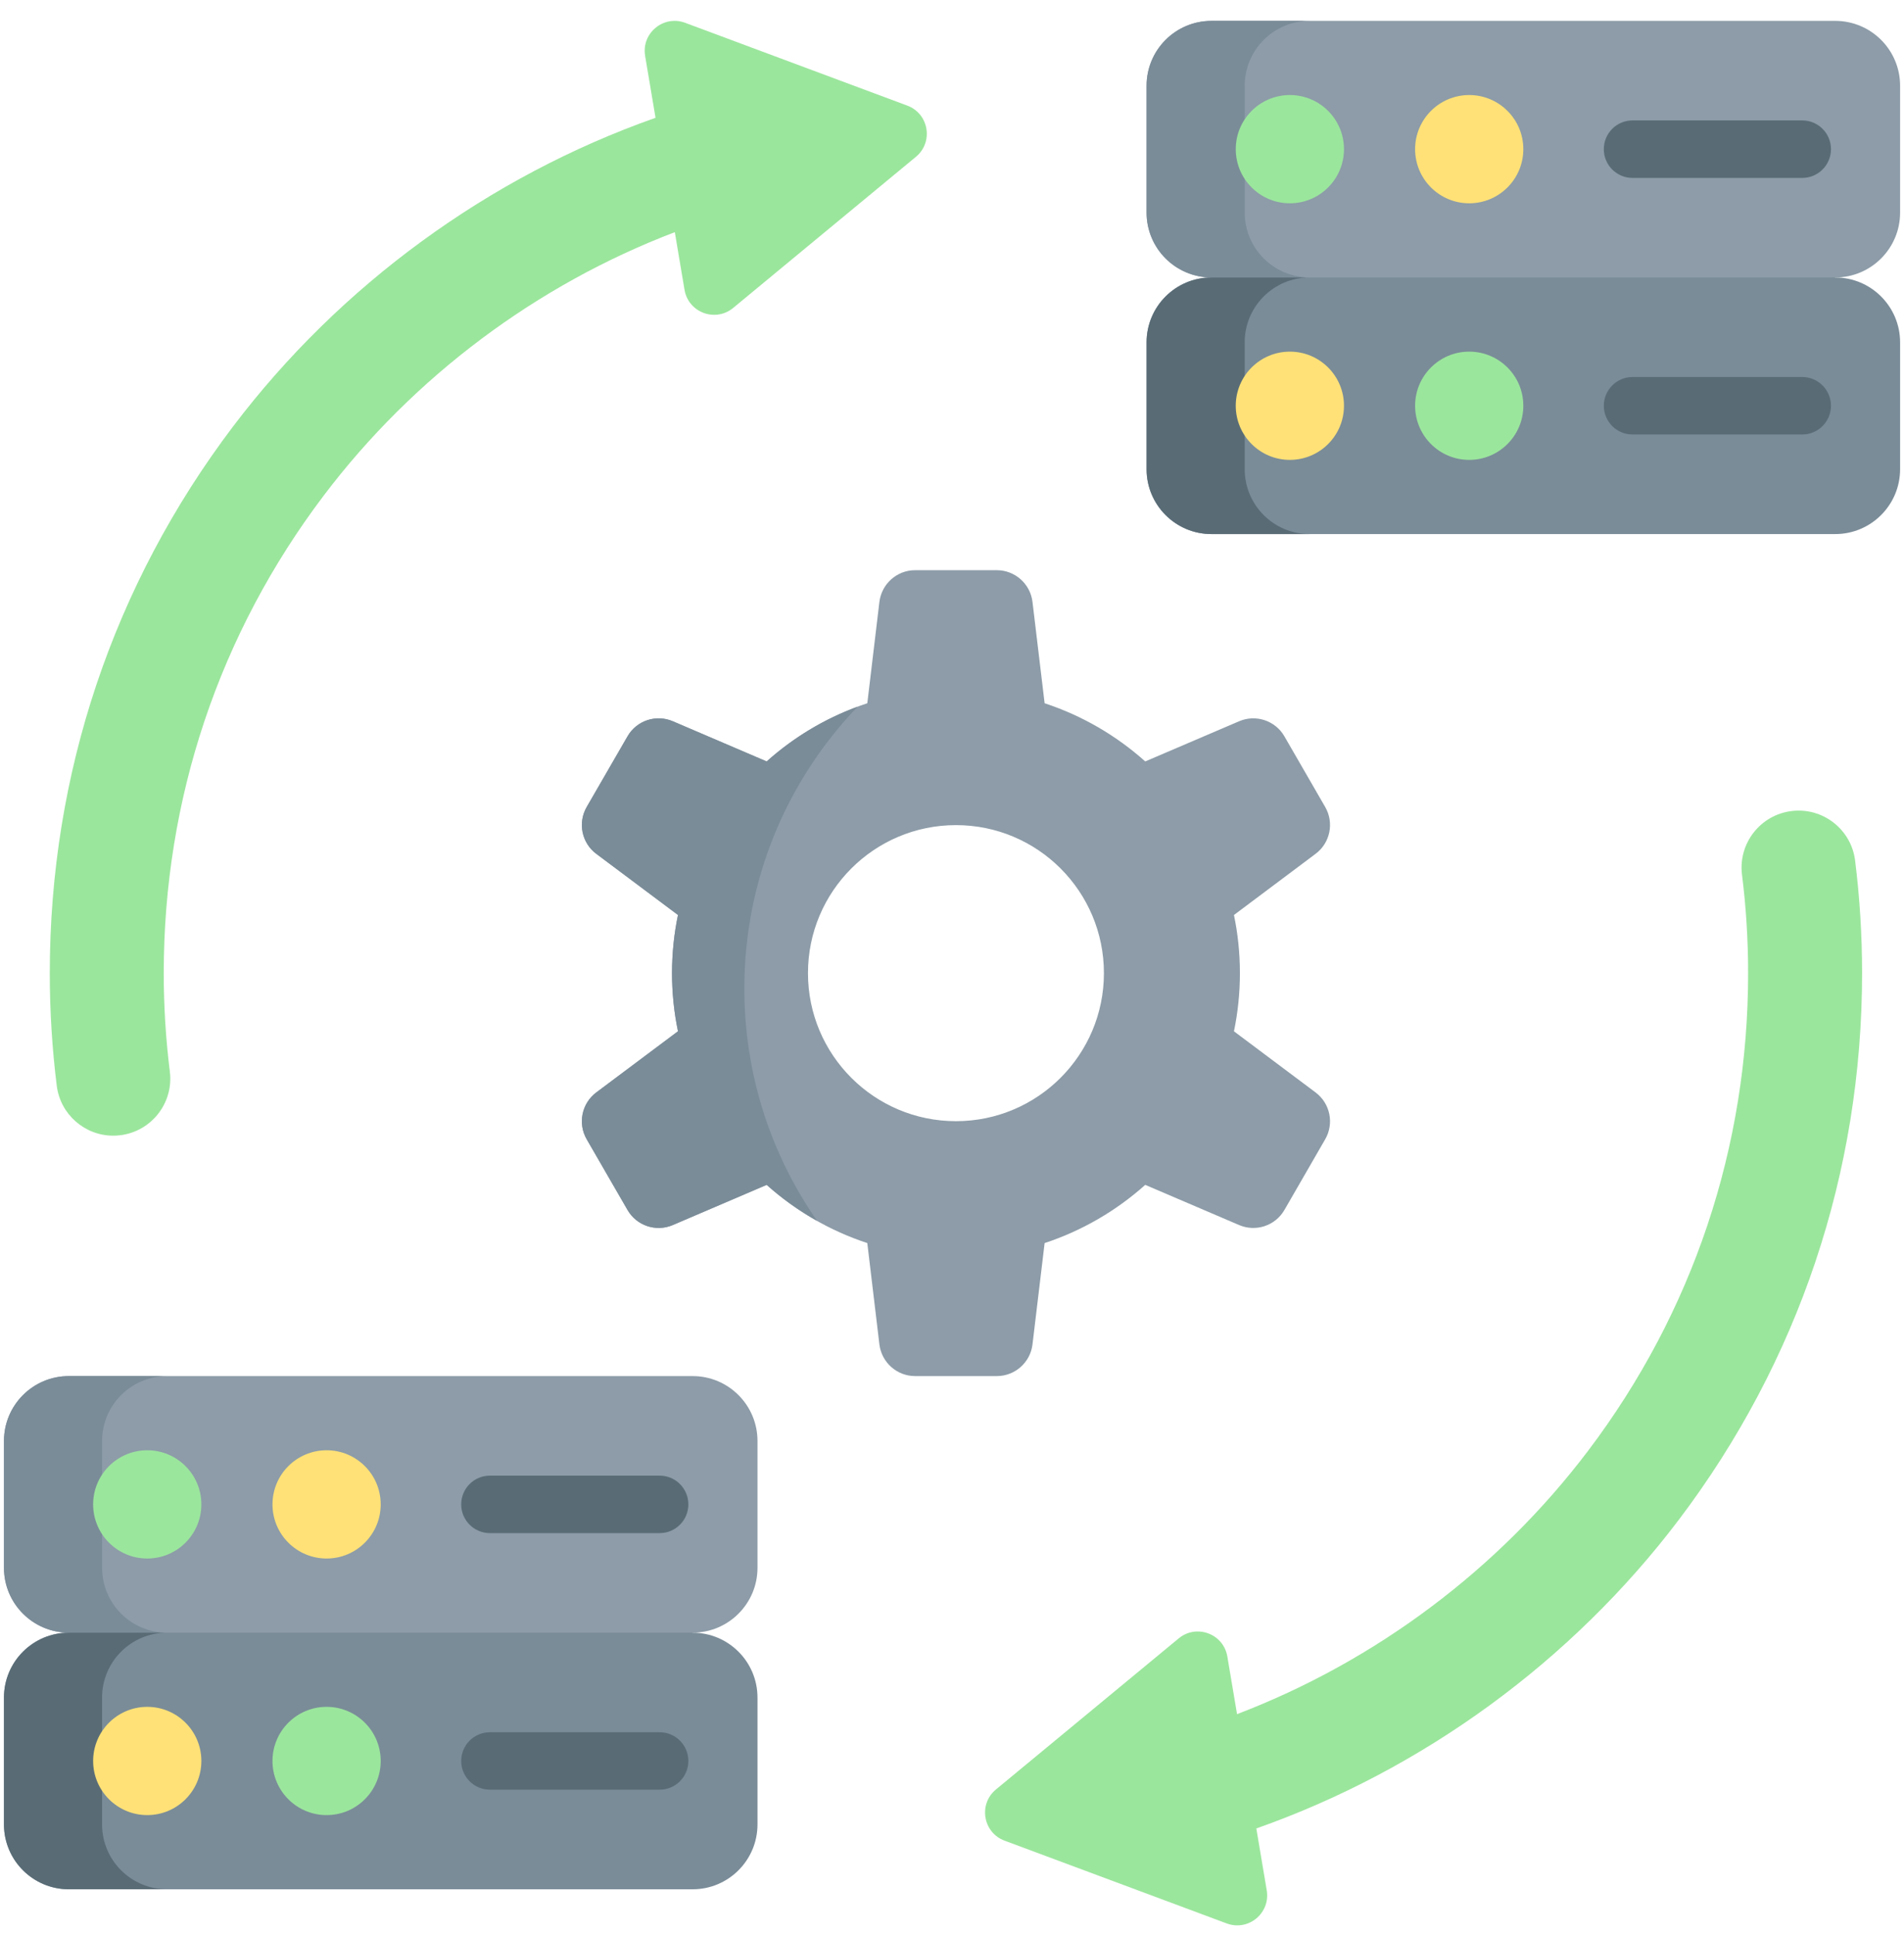 <svg width="62" height="63" viewBox="0 0 62 63" fill="none" xmlns="http://www.w3.org/2000/svg">
<g clip-path="url(#clip0_2500_13528)">
<path d="M42.84 35.564L40.181 33.573C40.309 32.962 40.375 32.329 40.375 31.68C40.375 31.031 40.309 30.398 40.181 29.787L42.84 27.795C43.315 27.441 43.449 26.786 43.153 26.272L41.824 23.971C41.528 23.457 40.894 23.246 40.349 23.48L37.292 24.788C36.352 23.947 35.24 23.296 34.016 22.894L33.621 19.595C33.551 19.006 33.05 18.562 32.458 18.562H29.799C29.207 18.562 28.708 19.006 28.636 19.595L28.242 22.894C27.017 23.296 25.905 23.947 24.965 24.788L21.909 23.48C21.363 23.246 20.73 23.457 20.434 23.971L19.104 26.272C18.808 26.786 18.942 27.441 19.416 27.795L22.077 29.787C21.95 30.398 21.883 31.031 21.883 31.68C21.883 32.329 21.95 32.962 22.077 33.573L19.416 35.564C18.942 35.92 18.808 36.574 19.104 37.087L20.434 39.39C20.73 39.903 21.363 40.114 21.909 39.88L24.965 38.572C25.905 39.413 27.017 40.064 28.242 40.467L28.636 43.766C28.708 44.354 29.207 44.797 29.799 44.797H32.458C33.05 44.797 33.551 44.354 33.621 43.766L34.016 40.467C35.24 40.064 36.352 39.413 37.292 38.572L40.349 39.88C40.894 40.114 41.528 39.903 41.824 39.39L43.153 37.087C43.449 36.574 43.315 35.92 42.84 35.564ZM31.129 36.499C28.468 36.499 26.31 34.341 26.31 31.68C26.31 29.019 28.467 26.861 31.129 26.861C33.79 26.861 35.947 29.018 35.947 31.68C35.947 34.341 33.789 36.499 31.129 36.499Z" fill="#8D9CA8"/>
<path d="M27.926 23.005C26.825 23.41 25.823 24.02 24.965 24.788L21.909 23.48C21.363 23.246 20.73 23.456 20.434 23.97L19.104 26.272C18.808 26.786 18.942 27.44 19.416 27.795L22.077 29.786C21.95 30.398 21.883 31.031 21.883 31.68C21.883 32.329 21.95 32.962 22.077 33.572L19.416 35.564C18.942 35.92 18.808 36.574 19.104 37.087L20.434 39.389C20.73 39.902 21.363 40.114 21.909 39.88L24.965 38.572C25.466 39.021 26.017 39.415 26.608 39.746C25.113 37.6 24.237 34.991 24.237 32.179C24.237 28.619 25.641 25.386 27.926 23.005Z" fill="#7A8C98"/>
<path d="M22.554 61.504H2.241C1.075 61.504 0.129 60.558 0.129 59.392V55.263C0.129 54.096 1.075 53.151 2.241 53.151L12.397 48.974L22.554 53.151C23.72 53.151 24.666 54.096 24.666 55.263V59.392C24.666 60.558 23.72 61.504 22.554 61.504Z" fill="#7A8C98"/>
<path d="M22.554 53.15H2.241C1.075 53.15 0.129 52.205 0.129 51.038V46.91C0.129 45.743 1.075 44.797 2.241 44.797H22.554C23.72 44.797 24.666 45.743 24.666 46.91V51.038C24.666 52.205 23.72 53.15 22.554 53.15Z" fill="#8D9CA8"/>
<path d="M5.436 53.15H2.241C1.075 53.15 0.129 52.204 0.129 51.038V46.909C0.129 45.743 1.075 44.797 2.241 44.797H5.436C4.27 44.797 3.324 45.743 3.324 46.909V51.038C3.324 52.204 4.27 53.15 5.436 53.15Z" fill="#7A8C98"/>
<path d="M5.436 61.503H2.241C1.075 61.503 0.129 60.558 0.129 59.392V55.263C0.129 54.097 1.075 53.151 2.241 53.151H5.436C4.27 53.151 3.324 54.097 3.324 55.263V59.392C3.324 60.558 4.27 61.503 5.436 61.503Z" fill="#596C76"/>
<path d="M10.635 50.736C11.608 50.736 12.397 49.947 12.397 48.974C12.397 48.001 11.608 47.212 10.635 47.212C9.662 47.212 8.873 48.001 8.873 48.974C8.873 49.947 9.662 50.736 10.635 50.736Z" fill="#FFE177"/>
<path d="M4.795 50.736C5.768 50.736 6.557 49.947 6.557 48.974C6.557 48.001 5.768 47.212 4.795 47.212C3.822 47.212 3.033 48.001 3.033 48.974C3.033 49.947 3.822 50.736 4.795 50.736Z" fill="#9BE69D"/>
<path d="M4.795 59.089C5.768 59.089 6.557 58.3 6.557 57.327C6.557 56.354 5.768 55.565 4.795 55.565C3.822 55.565 3.033 56.354 3.033 57.327C3.033 58.3 3.822 59.089 4.795 59.089Z" fill="#FFE177"/>
<path d="M10.635 59.089C11.608 59.089 12.397 58.3 12.397 57.327C12.397 56.354 11.608 55.565 10.635 55.565C9.662 55.565 8.873 56.354 8.873 57.327C8.873 58.3 9.662 59.089 10.635 59.089Z" fill="#9BE69D"/>
<path d="M21.48 49.909H15.953C15.436 49.909 15.018 49.49 15.018 48.974C15.018 48.457 15.436 48.038 15.953 48.038H21.48C21.997 48.038 22.415 48.457 22.415 48.974C22.415 49.49 21.997 49.909 21.48 49.909Z" fill="#596C76"/>
<path d="M21.48 58.262H15.953C15.436 58.262 15.018 57.843 15.018 57.327C15.018 56.81 15.436 56.391 15.953 56.391H21.48C21.997 56.391 22.415 56.81 22.415 57.327C22.415 57.843 21.997 58.262 21.48 58.262Z" fill="#596C76"/>
<path d="M59.761 17.386H39.448C38.282 17.386 37.336 16.44 37.336 15.274V11.145C37.336 9.979 38.282 9.033 39.448 9.033L49.604 4.856L59.761 9.033C60.927 9.033 61.873 9.979 61.873 11.145V15.274C61.873 16.44 60.927 17.386 59.761 17.386Z" fill="#7A8C98"/>
<path d="M59.761 9.033H39.448C38.282 9.033 37.336 8.087 37.336 6.921V2.792C37.336 1.625 38.282 0.68 39.448 0.68H59.761C60.927 0.68 61.873 1.625 61.873 2.792V6.92C61.873 8.087 60.927 9.033 59.761 9.033Z" fill="#8D9CA8"/>
<path d="M42.643 9.032H39.448C38.282 9.032 37.336 8.087 37.336 6.92V2.792C37.336 1.625 38.282 0.68 39.448 0.68H42.643C41.477 0.68 40.531 1.626 40.531 2.792V6.92C40.531 8.087 41.477 9.032 42.643 9.032Z" fill="#7A8C98"/>
<path d="M42.643 17.386H39.448C38.282 17.386 37.336 16.44 37.336 15.274V11.145C37.336 9.979 38.282 9.033 39.448 9.033H42.643C41.477 9.033 40.531 9.979 40.531 11.145V15.274C40.531 16.44 41.477 17.386 42.643 17.386Z" fill="#596C76"/>
<path d="M47.842 6.618C48.815 6.618 49.604 5.829 49.604 4.856C49.604 3.883 48.815 3.094 47.842 3.094C46.869 3.094 46.08 3.883 46.08 4.856C46.08 5.829 46.869 6.618 47.842 6.618Z" fill="#FFE177"/>
<path d="M42.002 6.618C42.975 6.618 43.764 5.829 43.764 4.856C43.764 3.883 42.975 3.094 42.002 3.094C41.029 3.094 40.24 3.883 40.24 4.856C40.24 5.829 41.029 6.618 42.002 6.618Z" fill="#9BE69D"/>
<path d="M42.002 14.971C42.975 14.971 43.764 14.182 43.764 13.209C43.764 12.236 42.975 11.447 42.002 11.447C41.029 11.447 40.24 12.236 40.24 13.209C40.24 14.182 41.029 14.971 42.002 14.971Z" fill="#FFE177"/>
<path d="M47.842 14.971C48.815 14.971 49.604 14.182 49.604 13.209C49.604 12.236 48.815 11.447 47.842 11.447C46.869 11.447 46.08 12.236 46.08 13.209C46.08 14.182 46.869 14.971 47.842 14.971Z" fill="#9BE69D"/>
<path d="M58.687 5.792H53.16C52.643 5.792 52.225 5.373 52.225 4.856C52.225 4.339 52.644 3.92 53.16 3.92H58.687C59.203 3.92 59.622 4.339 59.622 4.856C59.622 5.373 59.203 5.792 58.687 5.792Z" fill="#596C76"/>
<path d="M58.687 14.145H53.16C52.643 14.145 52.225 13.726 52.225 13.209C52.225 12.692 52.644 12.273 53.16 12.273H58.687C59.203 12.273 59.622 12.692 59.622 13.209C59.622 13.726 59.203 14.145 58.687 14.145Z" fill="#596C76"/>
<path d="M60.408 28.013C60.281 26.997 59.354 26.275 58.336 26.403C57.319 26.53 56.598 27.458 56.725 28.475C56.857 29.526 56.924 30.604 56.924 31.679C56.924 37.348 55.121 42.726 51.71 47.233C48.788 51.093 44.779 54.087 40.282 55.802L39.966 53.926C39.841 53.185 38.961 52.857 38.382 53.336L32.431 58.254C31.852 58.733 32.008 59.659 32.712 59.921L39.946 62.616C40.65 62.879 41.374 62.28 41.249 61.539L40.91 59.524C46.333 57.612 51.179 54.082 54.669 49.473C58.572 44.316 60.635 38.163 60.635 31.679C60.635 30.45 60.559 29.217 60.408 28.013Z" fill="#9BE69D"/>
<path d="M29.544 3.438L22.31 0.742C21.606 0.48 20.882 1.079 21.007 1.819L21.346 3.835C15.923 5.747 11.077 9.277 7.587 13.886C3.684 19.043 1.621 25.196 1.621 31.68C1.621 32.909 1.698 34.142 1.848 35.346C1.966 36.284 2.765 36.971 3.687 36.971C3.764 36.971 3.842 36.966 3.92 36.956C4.937 36.829 5.658 35.901 5.531 34.885C5.399 33.834 5.332 32.755 5.332 31.68C5.332 26.011 7.135 20.633 10.546 16.127C13.468 12.266 17.477 9.272 21.974 7.558L22.29 9.434C22.415 10.175 23.295 10.502 23.875 10.024L29.825 5.105C30.405 4.626 30.248 3.7 29.544 3.438Z" fill="#9BE69D"/>
</g>
<defs>
<clipPath id="clip0_2500_13528">
<rect width="62" height="62" fill="white" transform="translate(0 0.68)"/>
</clipPath>
</defs>
</svg>

